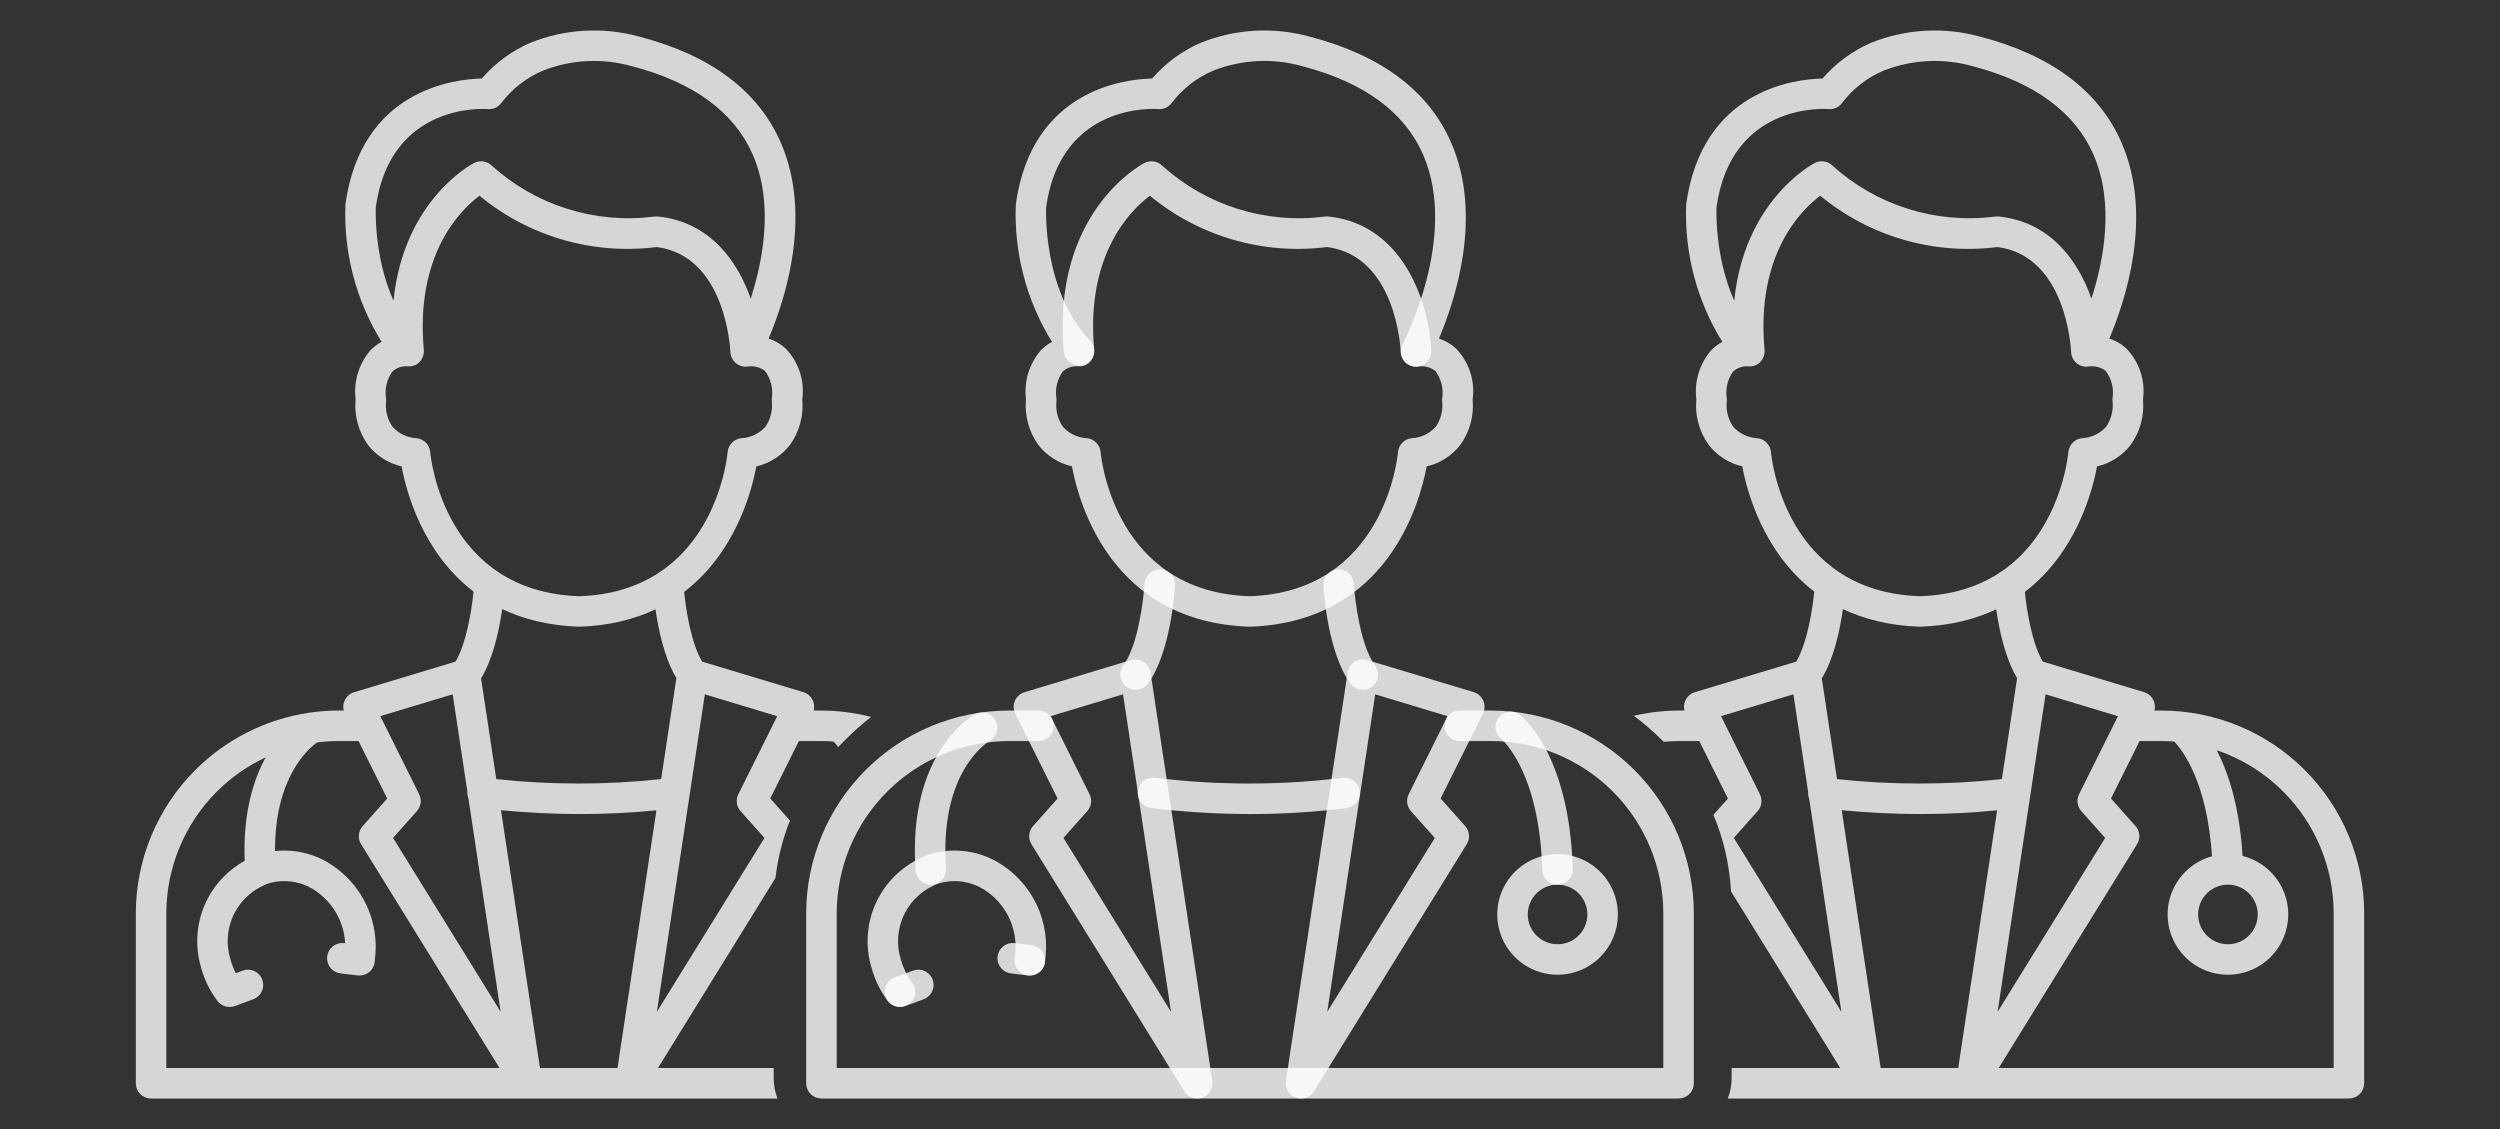 <svg width="124" height="56" viewBox="0 0 124 56" fill="none" xmlns="http://www.w3.org/2000/svg">
<rect x="0" y="0" width="124" height="56" fill="#333333" stroke="none"/>
<path d="M61.981 31.085C55.156 30.863 53.519 25.019 53.169 23.133C52.512 22.98 51.926 22.608 51.509 22.078C51.033 21.422 50.812 20.615 50.888 19.808C50.834 19.373 50.871 18.932 50.999 18.512C51.126 18.093 51.34 17.705 51.626 17.374C51.788 17.208 51.974 17.067 52.178 16.957C50.91 14.909 50.285 12.528 50.385 10.121C51.175 4.475 55.724 3.926 57.149 3.894C57.805 3.131 58.625 2.527 59.547 2.126C61.275 1.429 63.185 1.322 64.98 1.823C68.508 2.744 70.861 4.51 71.977 7.073C73.566 10.716 72.172 14.91 71.372 16.792C71.677 16.892 71.958 17.053 72.198 17.267C72.524 17.598 72.77 17.999 72.916 18.44C73.063 18.881 73.106 19.35 73.043 19.81C73.119 20.617 72.898 21.425 72.422 22.081C72.004 22.611 71.419 22.982 70.762 23.135C70.411 25.019 68.778 30.863 61.981 31.085ZM53.443 18.168C53.174 18.155 52.912 18.248 52.712 18.428C52.573 18.622 52.474 18.841 52.421 19.074C52.368 19.306 52.362 19.547 52.402 19.782C52.405 19.832 52.403 19.883 52.397 19.933C52.356 20.367 52.468 20.802 52.714 21.163C52.867 21.334 53.053 21.473 53.261 21.572C53.469 21.67 53.695 21.726 53.925 21.736C54.098 21.757 54.258 21.836 54.38 21.962C54.501 22.087 54.575 22.25 54.59 22.424C54.615 22.705 55.286 29.353 61.983 29.573C68.642 29.353 69.316 22.705 69.341 22.422C69.356 22.249 69.431 22.086 69.552 21.961C69.673 21.836 69.834 21.757 70.007 21.736C70.236 21.726 70.462 21.67 70.67 21.572C70.878 21.473 71.064 21.334 71.217 21.163C71.464 20.801 71.577 20.363 71.534 19.927C71.528 19.878 71.526 19.829 71.529 19.78C71.57 19.538 71.561 19.289 71.502 19.05C71.443 18.811 71.336 18.587 71.188 18.391C70.951 18.217 70.657 18.14 70.366 18.176C70.226 18.201 70.082 18.186 69.95 18.132C69.818 18.079 69.704 17.989 69.621 17.874C69.537 17.759 69.488 17.622 69.479 17.48C69.469 17.339 69.5 17.197 69.567 17.072C69.596 17.019 72.368 11.758 70.586 7.669C69.664 5.556 67.65 4.081 64.599 3.285C63.133 2.87 61.571 2.95 60.155 3.512C59.349 3.859 58.647 4.409 58.116 5.107C58.04 5.211 57.938 5.294 57.82 5.347C57.703 5.4 57.574 5.422 57.445 5.41C57.249 5.394 52.615 5.094 51.889 10.274C51.889 10.274 51.679 14.395 54.066 16.892C54.17 17.001 54.239 17.138 54.265 17.287C54.291 17.435 54.271 17.587 54.21 17.725C54.153 17.866 54.053 17.985 53.925 18.065C53.796 18.146 53.645 18.183 53.493 18.172L53.443 18.168Z" fill="white" fill-opacity="0.8"/>
<path d="M70.234 18.186C70.039 18.186 69.851 18.11 69.71 17.975C69.569 17.84 69.486 17.656 69.478 17.461C69.468 17.265 69.234 12.693 65.821 12.253C64.26 12.452 62.675 12.328 61.163 11.89C59.652 11.452 58.246 10.71 57.033 9.708C56.068 10.433 53.844 12.639 54.272 17.344C54.278 17.537 54.21 17.724 54.082 17.868C53.954 18.012 53.776 18.102 53.584 18.12C53.392 18.137 53.201 18.081 53.049 17.962C52.898 17.844 52.797 17.672 52.767 17.481C52.14 10.579 56.572 8.183 56.761 8.084C56.901 8.011 57.061 7.984 57.218 8.006C57.374 8.028 57.52 8.099 57.634 8.209C58.713 9.186 59.99 9.918 61.378 10.356C62.766 10.794 64.231 10.927 65.675 10.746C65.745 10.735 65.815 10.732 65.885 10.738C69.733 11.139 70.908 15.272 70.991 17.398C70.999 17.598 70.927 17.793 70.791 17.941C70.655 18.088 70.466 18.175 70.266 18.183L70.234 18.186Z" fill="white" fill-opacity="0.8"/>
<path d="M83.257 54.486H40.743C40.543 54.486 40.35 54.407 40.208 54.265C40.066 54.123 39.987 53.93 39.987 53.73V45.293C39.992 42.627 41.055 40.072 42.941 38.188C44.828 36.303 47.385 35.245 50.051 35.243H51.505C51.705 35.243 51.898 35.323 52.04 35.465C52.181 35.606 52.261 35.799 52.261 36C52.261 36.2 52.181 36.393 52.04 36.535C51.898 36.677 51.705 36.756 51.505 36.756H50.051C47.786 36.758 45.614 37.657 44.011 39.257C42.408 40.858 41.505 43.028 41.5 45.293V52.973H82.5V45.293C82.497 43.03 81.597 40.86 79.996 39.26C78.396 37.659 76.226 36.759 73.963 36.756H72.405C72.205 36.756 72.012 36.677 71.87 36.535C71.728 36.393 71.649 36.2 71.649 36C71.649 35.799 71.728 35.606 71.87 35.465C72.012 35.323 72.205 35.243 72.405 35.243H73.963C76.627 35.247 79.181 36.307 81.065 38.191C82.949 40.075 84.01 42.629 84.013 45.293V53.73C84.013 53.93 83.933 54.123 83.792 54.265C83.65 54.407 83.457 54.486 83.257 54.486Z" fill="white" fill-opacity="0.8"/>
<path d="M64.529 54.486C64.42 54.486 64.312 54.463 64.213 54.418C64.115 54.372 64.026 54.306 63.955 54.223C63.884 54.141 63.832 54.044 63.802 53.939C63.772 53.835 63.764 53.725 63.781 53.617L66.843 33.349C66.859 33.242 66.898 33.139 66.958 33.048C67.017 32.957 67.095 32.88 67.187 32.822C67.278 32.764 67.382 32.727 67.489 32.712C67.596 32.697 67.706 32.706 67.81 32.737L73.095 34.33C73.2 34.362 73.297 34.416 73.379 34.489C73.461 34.562 73.527 34.653 73.57 34.753C73.614 34.854 73.635 34.963 73.633 35.073C73.63 35.183 73.603 35.291 73.555 35.39L71.454 39.605L72.672 40.972C72.781 41.094 72.846 41.248 72.86 41.41C72.873 41.573 72.834 41.735 72.748 41.874L65.172 54.128C65.105 54.237 65.01 54.328 64.897 54.391C64.785 54.453 64.658 54.486 64.529 54.486ZM68.21 34.438L65.83 50.189L71.167 41.562L69.984 40.234C69.884 40.121 69.819 39.98 69.799 39.831C69.779 39.681 69.804 39.528 69.872 39.393L71.8 35.523L68.21 34.438Z" fill="white" fill-opacity="0.8"/>
<path d="M59.384 54.486C59.255 54.487 59.128 54.454 59.015 54.391C58.903 54.328 58.808 54.237 58.74 54.128L51.162 41.876C51.076 41.737 51.036 41.575 51.05 41.413C51.064 41.25 51.129 41.097 51.237 40.975L52.456 39.607L50.355 35.392C50.306 35.293 50.28 35.185 50.277 35.075C50.274 34.966 50.296 34.856 50.34 34.756C50.383 34.655 50.449 34.565 50.531 34.492C50.613 34.419 50.71 34.364 50.815 34.333L56.1 32.74C56.204 32.708 56.313 32.7 56.421 32.715C56.528 32.73 56.631 32.767 56.723 32.825C56.814 32.883 56.892 32.96 56.951 33.051C57.011 33.142 57.05 33.244 57.066 33.351L60.13 53.619C60.146 53.727 60.138 53.836 60.108 53.94C60.078 54.044 60.026 54.141 59.955 54.223C59.884 54.306 59.797 54.372 59.698 54.417C59.599 54.462 59.492 54.486 59.384 54.486ZM52.746 41.56L58.083 50.187L55.703 34.438L52.113 35.521L54.04 39.391C54.108 39.526 54.133 39.678 54.113 39.828C54.093 39.978 54.029 40.118 53.928 40.231L52.746 41.56Z" fill="white" fill-opacity="0.8"/>
<path d="M62.013 40.377C60.377 40.376 58.742 40.276 57.117 40.08C57.017 40.071 56.919 40.042 56.83 39.994C56.74 39.946 56.662 39.881 56.598 39.802C56.534 39.724 56.487 39.633 56.459 39.536C56.431 39.439 56.423 39.337 56.435 39.236C56.447 39.136 56.479 39.039 56.529 38.951C56.58 38.863 56.647 38.786 56.727 38.725C56.808 38.664 56.9 38.619 56.997 38.594C57.095 38.569 57.197 38.563 57.297 38.578C60.39 38.958 63.518 38.958 66.611 38.578C66.808 38.557 67.006 38.614 67.162 38.737C67.317 38.86 67.418 39.039 67.443 39.236C67.468 39.433 67.414 39.631 67.294 39.789C67.174 39.947 66.996 40.051 66.8 40.079C65.212 40.279 63.613 40.378 62.013 40.377Z" fill="white" fill-opacity="0.8"/>
<path d="M67.593 34.218C67.475 34.218 67.359 34.19 67.254 34.137C67.149 34.084 67.058 34.007 66.988 33.912C65.863 32.392 65.66 29.378 65.641 29.04C65.629 28.84 65.698 28.643 65.831 28.493C65.964 28.343 66.152 28.252 66.352 28.241C66.552 28.231 66.747 28.3 66.897 28.433C67.046 28.566 67.137 28.753 67.151 28.952C67.197 29.748 67.477 32.03 68.204 33.012C68.287 33.124 68.337 33.258 68.349 33.397C68.361 33.536 68.334 33.676 68.271 33.801C68.209 33.926 68.113 34.031 67.994 34.105C67.875 34.178 67.738 34.218 67.599 34.218H67.593Z" fill="white" fill-opacity="0.8"/>
<path d="M56.32 34.218C56.18 34.218 56.043 34.178 55.924 34.105C55.806 34.031 55.709 33.926 55.647 33.801C55.584 33.676 55.557 33.536 55.569 33.397C55.581 33.258 55.631 33.124 55.714 33.012C56.442 32.028 56.722 29.747 56.768 28.952C56.773 28.853 56.799 28.755 56.842 28.666C56.886 28.576 56.946 28.496 57.02 28.43C57.095 28.363 57.181 28.313 57.276 28.28C57.37 28.247 57.469 28.233 57.568 28.239C57.668 28.245 57.765 28.27 57.855 28.314C57.944 28.357 58.025 28.418 58.091 28.492C58.157 28.566 58.208 28.653 58.24 28.747C58.273 28.841 58.287 28.94 58.281 29.04C58.262 29.378 58.054 32.392 56.934 33.912C56.863 34.008 56.771 34.086 56.664 34.139C56.557 34.192 56.439 34.219 56.32 34.218Z" fill="white" fill-opacity="0.8"/>
<path d="M77.252 43.88C77.055 43.88 76.866 43.803 76.725 43.666C76.584 43.529 76.501 43.342 76.496 43.145C76.354 38.217 74.48 36.666 74.462 36.651C74.306 36.527 74.204 36.347 74.18 36.148C74.155 35.95 74.209 35.75 74.331 35.592C74.451 35.434 74.629 35.331 74.825 35.304C75.021 35.276 75.22 35.328 75.379 35.447C75.479 35.522 77.843 37.359 78.009 43.101C78.015 43.302 77.941 43.496 77.803 43.642C77.665 43.788 77.476 43.873 77.275 43.879L77.252 43.88Z" fill="white" fill-opacity="0.8"/>
<path d="M77.256 48.348C76.665 48.348 76.086 48.172 75.594 47.844C75.102 47.515 74.718 47.048 74.492 46.502C74.265 45.955 74.206 45.353 74.321 44.773C74.437 44.193 74.722 43.66 75.14 43.241C75.558 42.823 76.091 42.538 76.672 42.422C77.252 42.307 77.853 42.366 78.4 42.592C78.947 42.819 79.414 43.202 79.743 43.694C80.071 44.186 80.247 44.764 80.247 45.356C80.246 46.149 79.931 46.91 79.37 47.47C78.809 48.031 78.049 48.347 77.256 48.348ZM77.256 43.878C76.964 43.878 76.678 43.965 76.435 44.127C76.192 44.289 76.002 44.52 75.89 44.79C75.778 45.06 75.749 45.357 75.806 45.644C75.863 45.931 76.003 46.194 76.21 46.401C76.417 46.608 76.68 46.749 76.967 46.806C77.254 46.863 77.551 46.834 77.821 46.722C78.091 46.61 78.322 46.42 78.484 46.177C78.647 45.934 78.733 45.648 78.733 45.356C78.733 44.965 78.577 44.589 78.3 44.312C78.023 44.035 77.648 43.879 77.256 43.878Z" fill="white" fill-opacity="0.8"/>
<path d="M46.17 43.88C45.978 43.88 45.794 43.808 45.653 43.678C45.513 43.547 45.427 43.368 45.413 43.177C45.001 37.369 48.201 35.512 48.337 35.436C48.512 35.337 48.719 35.312 48.913 35.366C49.106 35.42 49.27 35.548 49.369 35.723C49.467 35.898 49.492 36.105 49.438 36.298C49.385 36.492 49.256 36.656 49.081 36.754C48.966 36.822 46.584 38.293 46.922 43.07C46.937 43.27 46.87 43.468 46.739 43.62C46.607 43.771 46.421 43.864 46.221 43.878L46.17 43.88Z" fill="white" fill-opacity="0.8"/>
<path d="M44.639 49.939C44.522 49.94 44.407 49.913 44.301 49.861C44.196 49.81 44.105 49.734 44.034 49.641C43.664 49.156 43.392 48.604 43.232 48.016C42.881 46.869 42.996 45.631 43.553 44.569C44.11 43.508 45.063 42.709 46.206 42.346C46.748 42.194 47.315 42.151 47.873 42.22C48.432 42.289 48.971 42.469 49.46 42.748C50.316 43.243 51.001 43.987 51.422 44.881C51.844 45.775 51.983 46.777 51.821 47.752C51.788 47.95 51.678 48.127 51.514 48.244C51.351 48.36 51.148 48.407 50.95 48.375C50.752 48.342 50.575 48.231 50.459 48.068C50.342 47.905 50.295 47.702 50.328 47.504C50.439 46.836 50.344 46.15 50.057 45.536C49.77 44.923 49.303 44.411 48.719 44.068C48.404 43.886 48.056 43.769 47.695 43.723C47.334 43.677 46.967 43.704 46.617 43.801C45.858 44.055 45.231 44.597 44.87 45.31C44.509 46.024 44.444 46.851 44.688 47.612C44.798 48.015 44.984 48.393 45.238 48.725C45.323 48.837 45.375 48.97 45.389 49.111C45.402 49.251 45.376 49.392 45.313 49.518C45.251 49.645 45.154 49.751 45.035 49.825C44.915 49.9 44.777 49.939 44.636 49.939H44.639Z" fill="white" fill-opacity="0.8"/>
<path d="M51.084 48.386C51.055 48.386 51.025 48.386 50.995 48.382L50.142 48.281C50.043 48.269 49.947 48.238 49.861 48.19C49.774 48.141 49.698 48.076 49.636 47.998C49.575 47.92 49.529 47.83 49.502 47.734C49.475 47.639 49.467 47.539 49.479 47.44C49.491 47.341 49.522 47.246 49.571 47.159C49.619 47.072 49.684 46.996 49.762 46.934C49.92 46.81 50.121 46.754 50.32 46.777L51.173 46.879C51.365 46.902 51.54 46.997 51.664 47.145C51.788 47.292 51.85 47.482 51.839 47.675C51.828 47.867 51.743 48.048 51.603 48.181C51.463 48.313 51.277 48.386 51.084 48.386Z" fill="white" fill-opacity="0.8"/>
<path d="M44.639 49.946C44.462 49.946 44.289 49.884 44.153 49.77C44.017 49.656 43.925 49.498 43.893 49.323C43.862 49.148 43.893 48.968 43.981 48.813C44.069 48.659 44.209 48.541 44.376 48.479L45.284 48.144C45.377 48.109 45.476 48.093 45.576 48.097C45.675 48.1 45.773 48.123 45.863 48.165C45.954 48.206 46.035 48.265 46.103 48.337C46.171 48.41 46.224 48.495 46.258 48.589C46.293 48.682 46.309 48.781 46.306 48.88C46.302 48.98 46.279 49.078 46.238 49.168C46.197 49.258 46.138 49.34 46.065 49.408C45.992 49.475 45.907 49.528 45.814 49.563L44.906 49.899C44.82 49.931 44.73 49.946 44.639 49.946Z" fill="white" fill-opacity="0.8"/>
<path fill-rule="evenodd" clip-rule="evenodd" d="M28.731 31.085C27.216 31.036 25.956 30.709 24.909 30.211C24.766 31.222 24.467 32.657 23.861 33.648L24.616 38.644C27.334 38.937 30.075 38.936 32.793 38.644L33.55 33.632C32.952 32.645 32.656 31.227 32.513 30.222C31.476 30.714 30.229 31.036 28.731 31.085ZM19.919 23.133C20.152 24.39 20.957 27.403 23.487 29.341C23.396 30.26 23.136 31.904 22.593 32.817L17.565 34.333C17.46 34.364 17.363 34.419 17.281 34.492C17.198 34.565 17.133 34.655 17.09 34.756C17.046 34.856 17.024 34.966 17.027 35.075C17.029 35.132 17.036 35.188 17.05 35.243H16.802C16.335 35.243 15.873 35.276 15.416 35.339C15.372 35.342 15.328 35.348 15.284 35.359C13.18 35.681 11.216 36.665 9.691 38.188C7.805 40.072 6.742 42.627 6.737 45.293V53.73C6.737 53.93 6.816 54.123 6.958 54.265C7.1 54.407 7.293 54.486 7.493 54.486H26.133H26.134H31.276L31.279 54.486L31.282 54.486H38.565C38.438 54.169 38.375 53.828 38.375 53.462V52.973H32.636L38.463 43.549C38.581 42.548 38.821 41.599 39.181 40.702L38.204 39.605L39.624 36.756H40.713C40.925 36.757 41.136 36.765 41.346 36.781C41.406 36.845 41.484 36.934 41.575 37.052C41.673 36.95 41.773 36.85 41.875 36.75C42.301 36.312 42.746 35.916 43.207 35.56C42.399 35.352 41.561 35.244 40.713 35.243H40.359C40.373 35.188 40.381 35.131 40.383 35.073C40.386 34.963 40.364 34.854 40.32 34.753C40.277 34.653 40.211 34.562 40.129 34.489C40.047 34.416 39.95 34.362 39.845 34.33L34.825 32.817C34.286 31.911 34.026 30.279 33.934 29.357C36.471 27.42 37.278 24.394 37.512 23.135C38.169 22.982 38.755 22.611 39.172 22.081C39.648 21.425 39.869 20.617 39.793 19.81C39.856 19.35 39.813 18.881 39.666 18.44C39.52 17.999 39.274 17.598 38.948 17.267C38.708 17.053 38.427 16.892 38.122 16.793C38.922 14.91 40.316 10.716 38.727 7.073C37.611 4.51 35.258 2.744 31.73 1.823C29.935 1.322 28.025 1.429 26.297 2.126C25.375 2.527 24.555 3.131 23.899 3.894C22.474 3.926 17.925 4.475 17.134 10.121C17.035 12.528 17.66 14.909 18.928 16.957C18.724 17.067 18.538 17.208 18.376 17.374C18.09 17.705 17.876 18.093 17.749 18.512C17.622 18.932 17.584 19.373 17.638 19.808C17.562 20.615 17.783 21.422 18.259 22.078C18.676 22.608 19.262 22.98 19.919 23.133ZM13.18 37.563C12.29 37.98 11.47 38.55 10.761 39.257C9.158 40.858 8.255 43.028 8.25 45.293V52.973H24.776L17.912 41.876C17.826 41.738 17.786 41.575 17.8 41.413C17.814 41.25 17.879 41.097 17.987 40.975L19.206 39.607L17.785 36.756H16.802C16.44 36.757 16.08 36.78 15.725 36.825C15.277 37.146 13.625 38.576 13.64 42.213C13.966 42.177 14.296 42.179 14.623 42.22C15.182 42.289 15.721 42.469 16.21 42.748C17.066 43.243 17.75 43.987 18.172 44.881C18.576 45.736 18.721 46.69 18.59 47.624C18.59 47.641 18.59 47.658 18.589 47.675C18.578 47.867 18.493 48.048 18.353 48.181C18.213 48.313 18.027 48.386 17.834 48.386C17.805 48.386 17.775 48.386 17.744 48.382L16.892 48.281C16.793 48.269 16.697 48.238 16.611 48.19C16.524 48.141 16.448 48.076 16.386 47.998C16.325 47.92 16.279 47.83 16.252 47.734C16.225 47.639 16.217 47.539 16.229 47.44C16.241 47.341 16.272 47.246 16.32 47.159C16.369 47.072 16.434 46.996 16.512 46.934C16.67 46.81 16.871 46.754 17.07 46.777L17.119 46.783C17.096 46.353 16.992 45.93 16.807 45.536C16.52 44.923 16.053 44.411 15.469 44.068C15.154 43.886 14.806 43.769 14.445 43.723C14.084 43.677 13.717 43.704 13.367 43.801C12.608 44.055 11.981 44.597 11.62 45.31C11.259 46.024 11.194 46.851 11.438 47.612C11.5 47.84 11.587 48.06 11.697 48.269L12.034 48.144C12.127 48.109 12.226 48.093 12.326 48.097C12.425 48.1 12.523 48.123 12.613 48.165C12.704 48.206 12.785 48.265 12.853 48.337C12.921 48.41 12.973 48.495 13.008 48.589C13.043 48.682 13.059 48.781 13.056 48.88C13.052 48.98 13.029 49.078 12.988 49.168C12.947 49.258 12.888 49.34 12.815 49.408C12.742 49.475 12.657 49.528 12.564 49.563L11.656 49.899C11.57 49.931 11.48 49.946 11.389 49.946C11.211 49.946 11.039 49.884 10.903 49.77C10.843 49.72 10.792 49.662 10.751 49.597C10.398 49.123 10.137 48.586 9.982 48.016C9.631 46.869 9.746 45.631 10.303 44.569C10.721 43.773 11.361 43.125 12.137 42.697C12.047 40.356 12.558 38.698 13.18 37.563ZM32.821 28.313C32.755 28.344 32.693 28.385 32.638 28.435C31.645 29.076 30.37 29.519 28.733 29.573C22.036 29.353 21.365 22.705 21.34 22.424C21.325 22.25 21.251 22.087 21.13 21.962C21.008 21.836 20.848 21.757 20.675 21.736C20.445 21.726 20.219 21.67 20.011 21.572C19.803 21.473 19.617 21.334 19.464 21.163C19.218 20.802 19.106 20.367 19.147 19.933C19.153 19.883 19.155 19.832 19.152 19.782C19.112 19.547 19.118 19.306 19.171 19.074C19.224 18.841 19.323 18.622 19.462 18.428C19.662 18.248 19.924 18.155 20.193 18.168L20.243 18.172C20.395 18.183 20.546 18.146 20.674 18.065C20.803 17.985 20.903 17.866 20.96 17.725C21.017 17.596 21.038 17.454 21.019 17.315C20.604 12.63 22.82 10.432 23.783 9.708C24.996 10.71 26.402 11.452 27.913 11.89C29.425 12.328 31.01 12.452 32.571 12.253C35.984 12.693 36.218 17.265 36.227 17.461C36.228 17.472 36.229 17.484 36.23 17.495C36.242 17.632 36.29 17.763 36.37 17.874C36.454 17.989 36.568 18.079 36.7 18.132C36.832 18.186 36.976 18.201 37.116 18.176C37.407 18.14 37.701 18.217 37.938 18.391C38.086 18.587 38.193 18.811 38.252 19.05C38.311 19.289 38.32 19.538 38.279 19.78C38.276 19.829 38.278 19.878 38.284 19.927C38.327 20.363 38.214 20.801 37.967 21.163C37.814 21.334 37.628 21.473 37.42 21.572C37.212 21.67 36.986 21.726 36.757 21.736C36.584 21.757 36.423 21.836 36.302 21.961C36.181 22.086 36.106 22.249 36.091 22.422C36.073 22.631 35.7 26.314 32.821 28.313ZM32.635 10.738C35.199 11.005 36.577 12.93 37.235 14.814C37.854 12.896 38.386 10.079 37.336 7.669C36.414 5.556 34.4 4.081 31.349 3.285C29.883 2.87 28.321 2.95 26.905 3.512C26.099 3.859 25.397 4.409 24.866 5.107C24.79 5.211 24.688 5.294 24.57 5.347C24.453 5.4 24.323 5.422 24.195 5.41C23.999 5.394 19.365 5.095 18.639 10.274C18.639 10.274 18.517 12.672 19.518 14.917C20.014 9.971 23.348 8.169 23.511 8.084C23.651 8.011 23.811 7.984 23.968 8.006C24.124 8.028 24.27 8.099 24.384 8.209C25.463 9.186 26.74 9.918 28.128 10.356C29.515 10.794 30.982 10.927 32.425 10.746C32.495 10.735 32.565 10.732 32.635 10.738ZM30.628 52.973L32.559 40.191C31.298 40.316 30.031 40.378 28.763 40.377C27.456 40.376 26.15 40.312 24.849 40.187L26.782 52.973H30.628ZM23.209 39.536C23.184 39.447 23.175 39.355 23.182 39.264L22.453 34.438L18.863 35.521L20.79 39.391C20.858 39.526 20.883 39.678 20.863 39.828C20.843 39.978 20.779 40.118 20.678 40.231L19.496 41.56L24.833 50.187L23.235 39.609C23.225 39.585 23.216 39.561 23.209 39.536ZM38.454 35.716C38.469 35.679 38.486 35.644 38.506 35.611L38.55 35.523L34.96 34.438L32.58 50.189L37.917 41.562L36.734 40.234C36.634 40.121 36.569 39.98 36.549 39.831C36.529 39.681 36.554 39.528 36.622 39.393L38.454 35.716Z" fill="white" fill-opacity="0.8"/>
<path fill-rule="evenodd" clip-rule="evenodd" d="M95.231 31.085C93.716 31.036 92.456 30.709 91.409 30.211C91.266 31.222 90.967 32.657 90.361 33.648L91.116 38.644C93.834 38.937 96.575 38.936 99.293 38.644L100.05 33.632C99.452 32.645 99.156 31.227 99.013 30.222C97.975 30.714 96.729 31.036 95.231 31.085ZM86.419 23.133C86.652 24.39 87.457 27.403 89.987 29.341C89.896 30.26 89.636 31.904 89.093 32.817L84.065 34.333C83.96 34.364 83.863 34.419 83.781 34.492C83.698 34.565 83.633 34.655 83.59 34.756C83.546 34.856 83.524 34.966 83.527 35.075C83.528 35.132 83.536 35.188 83.55 35.243H83.302C82.835 35.243 82.373 35.276 81.916 35.339C81.872 35.342 81.828 35.348 81.784 35.359C81.532 35.397 81.283 35.445 81.036 35.502C81.534 35.873 82.013 36.288 82.475 36.75C82.489 36.764 82.503 36.779 82.518 36.793C82.777 36.769 83.039 36.757 83.302 36.756H84.285L85.706 39.607L84.985 40.416C85.485 41.594 85.777 42.861 85.862 44.22L91.276 52.973H85.888V53.462C85.888 53.828 85.824 54.169 85.697 54.486H92.633H92.634H97.775L97.779 54.486L97.782 54.486H116.507C116.707 54.486 116.9 54.407 117.042 54.265C117.184 54.123 117.263 53.93 117.263 53.73V45.293C117.259 42.629 116.199 40.075 114.315 38.191C112.431 36.307 109.877 35.247 107.213 35.243H106.859C106.873 35.188 106.881 35.131 106.883 35.073C106.885 34.963 106.864 34.854 106.82 34.753C106.777 34.653 106.711 34.562 106.629 34.489C106.547 34.416 106.45 34.362 106.345 34.33L101.325 32.817C100.786 31.911 100.526 30.279 100.434 29.357C102.971 27.42 103.778 24.394 104.012 23.135C104.669 22.982 105.255 22.611 105.672 22.081C106.148 21.425 106.369 20.617 106.293 19.81C106.356 19.35 106.313 18.881 106.166 18.44C106.02 17.999 105.774 17.598 105.448 17.267C105.208 17.053 104.927 16.892 104.622 16.793C105.422 14.91 106.816 10.716 105.227 7.073C104.111 4.51 101.758 2.744 98.23 1.823C96.435 1.322 94.525 1.429 92.797 2.126C91.875 2.527 91.055 3.131 90.399 3.894C88.974 3.926 84.425 4.475 83.635 10.121C83.535 12.528 84.159 14.909 85.428 16.957C85.224 17.067 85.038 17.208 84.876 17.374C84.59 17.705 84.376 18.093 84.249 18.512C84.121 18.932 84.084 19.373 84.138 19.808C84.062 20.615 84.283 21.422 84.759 22.078C85.176 22.608 85.762 22.98 86.419 23.133ZM99.321 28.313C99.255 28.344 99.193 28.385 99.138 28.435C98.145 29.076 96.87 29.519 95.233 29.573C88.536 29.353 87.865 22.705 87.84 22.424C87.825 22.25 87.751 22.087 87.629 21.962C87.508 21.836 87.348 21.757 87.175 21.736C86.945 21.726 86.719 21.67 86.511 21.572C86.303 21.473 86.117 21.334 85.964 21.163C85.718 20.802 85.606 20.367 85.647 19.933C85.653 19.883 85.655 19.832 85.652 19.782C85.612 19.547 85.618 19.306 85.671 19.074C85.724 18.841 85.823 18.622 85.962 18.428C86.162 18.248 86.424 18.155 86.693 18.168L86.743 18.172C86.895 18.183 87.046 18.146 87.174 18.065C87.303 17.985 87.403 17.866 87.46 17.725C87.517 17.596 87.538 17.455 87.519 17.316C87.103 12.63 89.32 10.432 90.283 9.708C91.496 10.71 92.902 11.452 94.413 11.89C95.925 12.328 97.51 12.452 99.071 12.253C102.484 12.693 102.718 17.265 102.727 17.461C102.728 17.472 102.729 17.484 102.73 17.495C102.741 17.632 102.79 17.763 102.87 17.874C102.954 17.989 103.068 18.079 103.2 18.132C103.332 18.186 103.476 18.201 103.616 18.176C103.907 18.14 104.201 18.217 104.438 18.391C104.586 18.587 104.693 18.811 104.752 19.05C104.811 19.289 104.82 19.538 104.779 19.78C104.776 19.829 104.778 19.878 104.784 19.927C104.827 20.363 104.714 20.801 104.467 21.163C104.314 21.334 104.128 21.473 103.92 21.572C103.712 21.67 103.486 21.726 103.256 21.736C103.084 21.757 102.923 21.836 102.802 21.961C102.681 22.086 102.606 22.249 102.591 22.422C102.573 22.631 102.2 26.314 99.321 28.313ZM99.135 10.738C101.699 11.005 103.077 12.93 103.735 14.814C104.354 12.896 104.886 10.079 103.836 7.669C102.914 5.556 100.9 4.081 97.849 3.285C96.383 2.87 94.821 2.95 93.405 3.512C92.599 3.859 91.897 4.409 91.366 5.107C91.29 5.211 91.188 5.294 91.07 5.347C90.953 5.4 90.823 5.422 90.695 5.41C90.499 5.394 85.865 5.095 85.139 10.274C85.139 10.274 85.017 12.672 86.018 14.917C86.514 9.971 89.848 8.169 90.011 8.084C90.151 8.011 90.311 7.984 90.468 8.006C90.624 8.028 90.77 8.099 90.884 8.209C91.963 9.186 93.24 9.918 94.628 10.356C96.016 10.794 97.481 10.927 98.925 10.746C98.995 10.735 99.065 10.732 99.135 10.738ZM97.128 52.973L99.059 40.191C97.798 40.316 96.531 40.378 95.263 40.377C93.956 40.376 92.65 40.312 91.349 40.187L93.282 52.973H97.128ZM89.709 39.536C89.684 39.447 89.675 39.355 89.682 39.264L88.953 34.438L85.363 35.521L87.29 39.391C87.358 39.526 87.383 39.678 87.363 39.828C87.343 39.978 87.279 40.118 87.178 40.231L85.996 41.56L91.333 50.187L89.734 39.609C89.725 39.585 89.716 39.561 89.709 39.536ZM115.75 52.973H99.136L105.998 41.874C106.084 41.735 106.123 41.573 106.11 41.41C106.096 41.248 106.03 41.094 105.923 40.972L104.704 39.605L106.124 36.756H107.213C107.425 36.757 107.636 36.765 107.846 36.781C108.255 37.215 109.479 38.803 109.715 42.471C109.215 42.608 108.758 42.873 108.39 43.241C107.972 43.66 107.687 44.193 107.571 44.773C107.456 45.353 107.515 45.955 107.742 46.502C107.968 47.048 108.352 47.515 108.844 47.844C109.336 48.172 109.915 48.348 110.506 48.348C111.299 48.347 112.059 48.031 112.62 47.47C113.181 46.91 113.496 46.149 113.497 45.356C113.497 44.764 113.321 44.186 112.993 43.694C112.664 43.202 112.197 42.819 111.65 42.592C111.513 42.536 111.373 42.49 111.23 42.454C111.082 39.988 110.517 38.307 109.951 37.21C111.181 37.628 112.311 38.324 113.246 39.26C114.847 40.86 115.747 43.03 115.75 45.293V52.973ZM109.685 44.127C109.916 43.972 110.187 43.887 110.464 43.879C110.477 43.88 110.49 43.88 110.502 43.88L110.525 43.879L110.536 43.879C110.917 43.887 111.28 44.042 111.55 44.312C111.827 44.589 111.983 44.965 111.983 45.356C111.983 45.649 111.897 45.934 111.734 46.177C111.572 46.42 111.341 46.61 111.071 46.722C110.801 46.834 110.504 46.863 110.217 46.806C109.93 46.749 109.667 46.608 109.46 46.401C109.253 46.194 109.113 45.931 109.056 45.644C108.999 45.357 109.028 45.06 109.14 44.79C109.252 44.52 109.442 44.289 109.685 44.127ZM104.954 35.716C104.969 35.679 104.986 35.644 105.006 35.611L105.05 35.523L101.46 34.438L99.08 50.189L104.417 41.562L103.235 40.234C103.134 40.121 103.069 39.98 103.049 39.831C103.029 39.681 103.054 39.528 103.122 39.393L104.954 35.716Z" fill="white" fill-opacity="0.8"/>
</svg>
